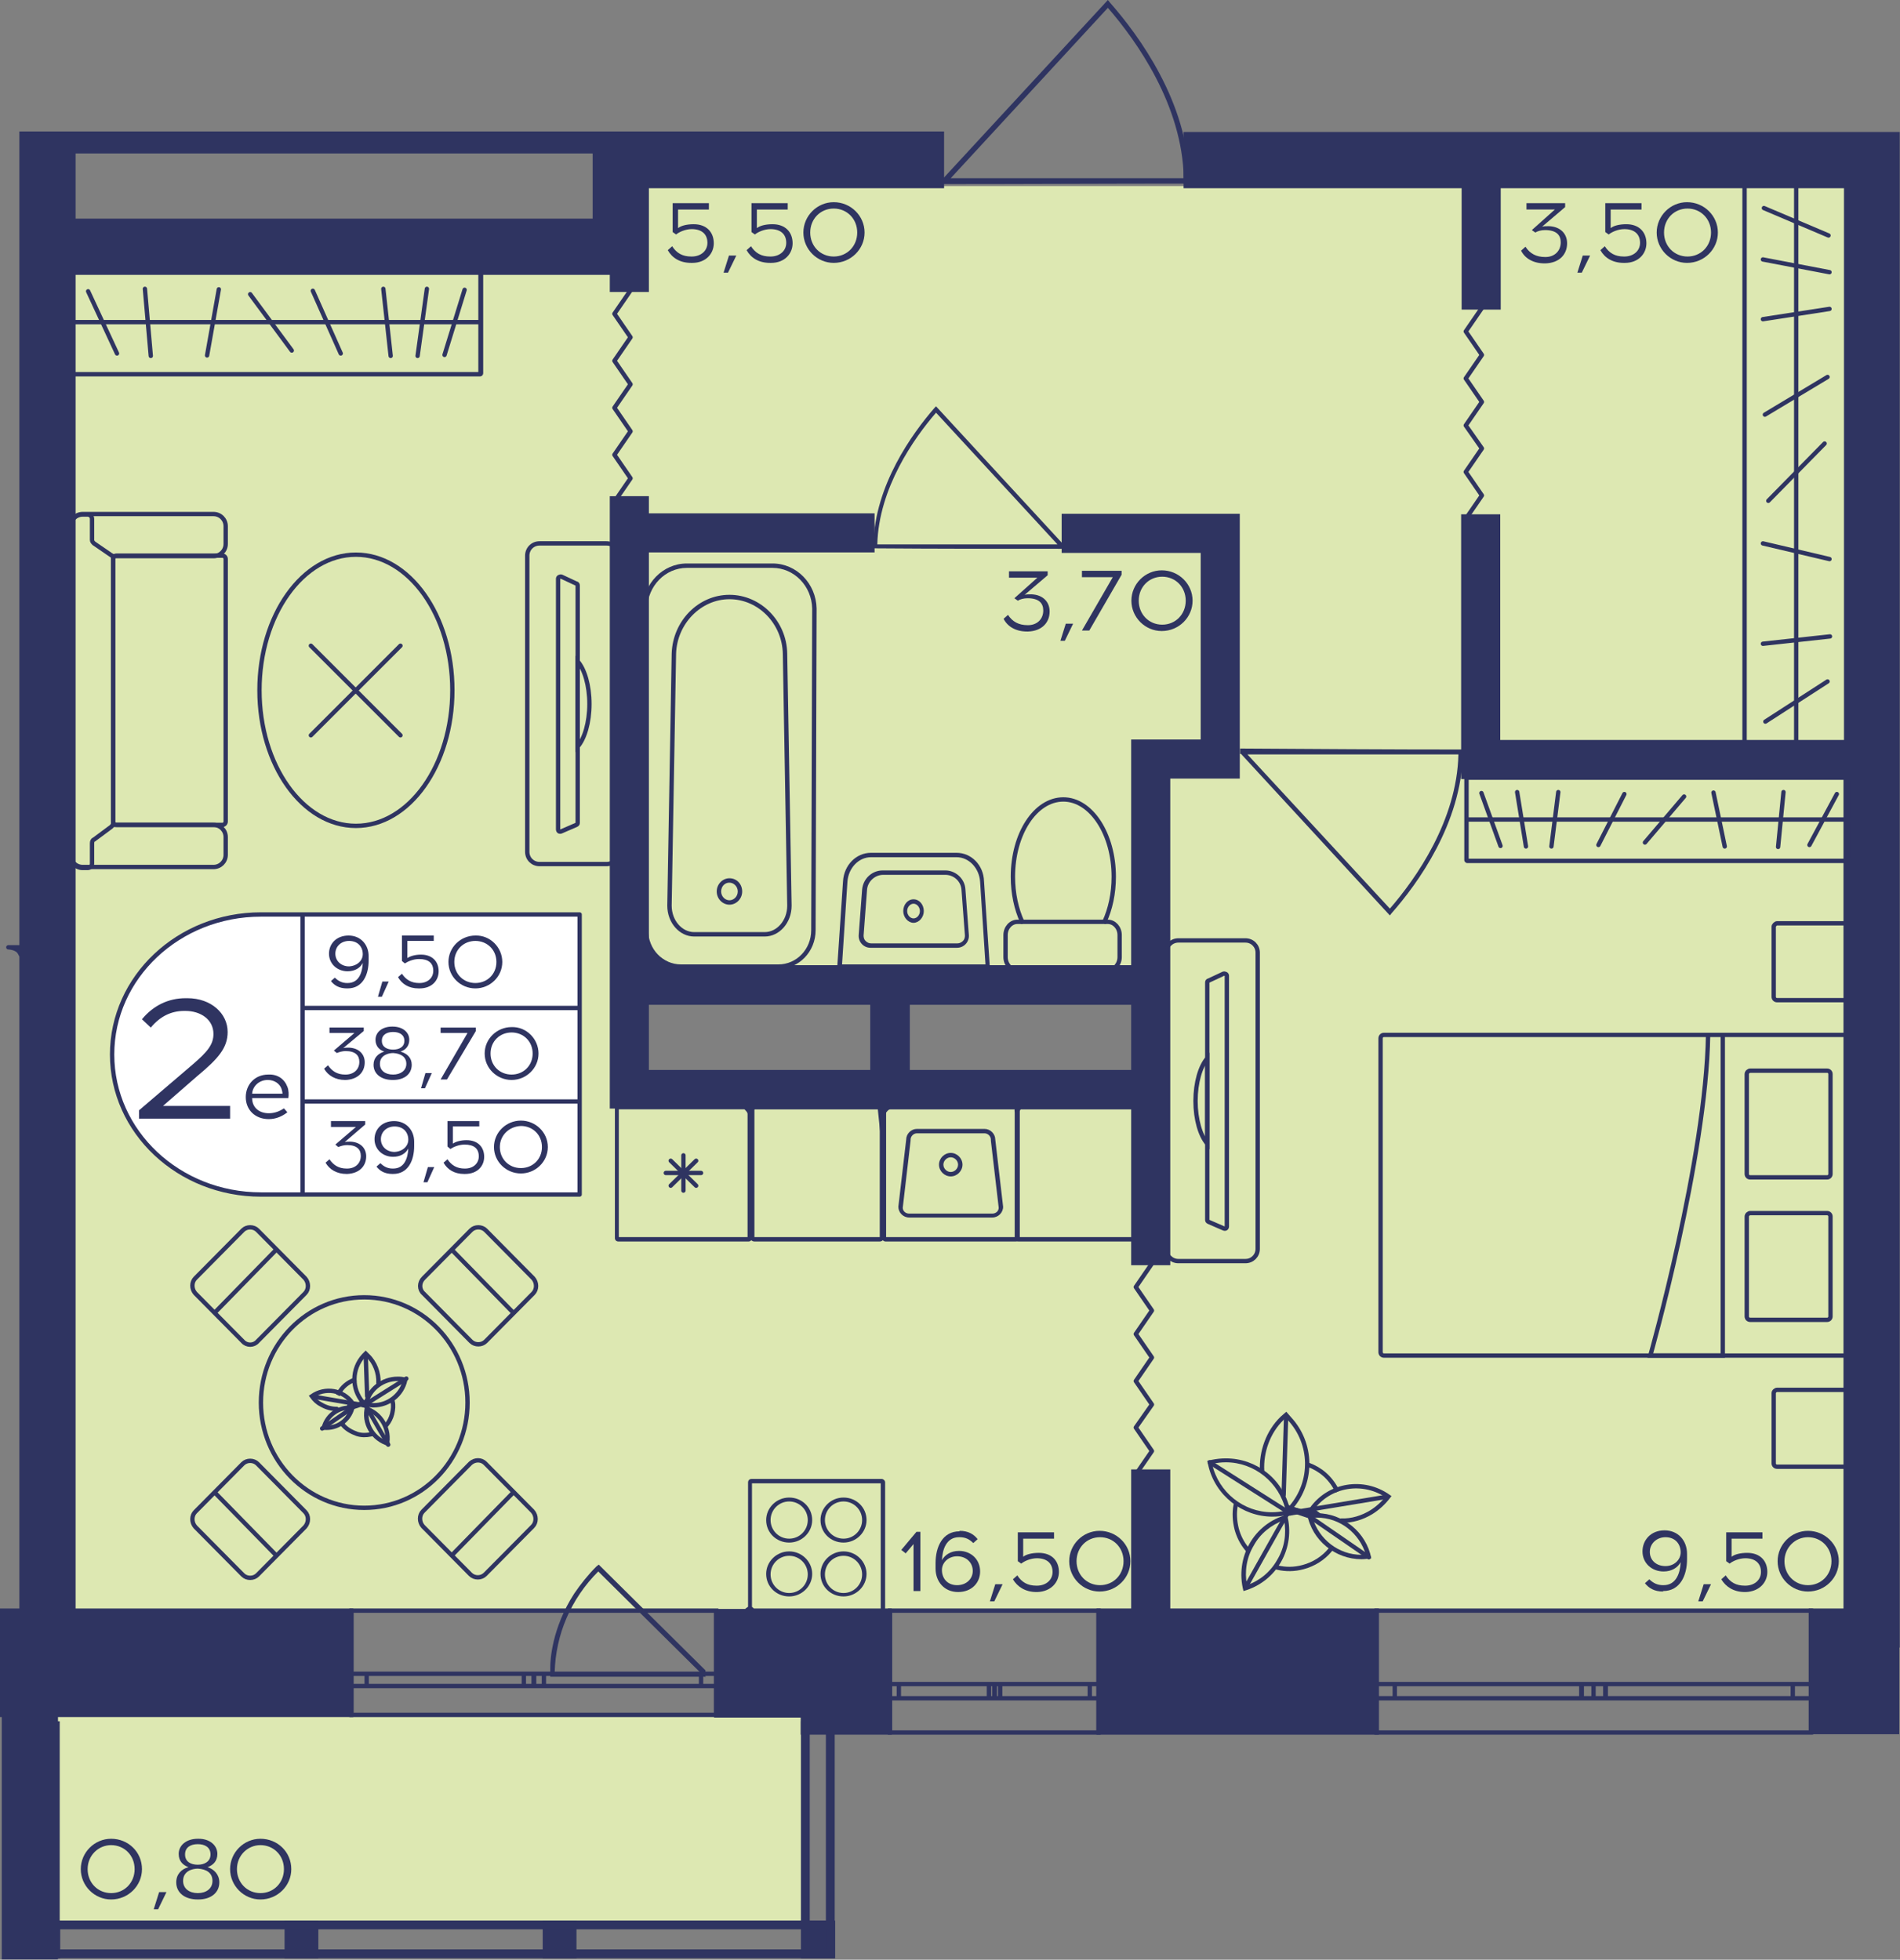 <?xml version="1.0" encoding="utf-8"?>
<!-- Generator: Adobe Illustrator 22.1.0, SVG Export Plug-In . SVG Version: 6.00 Build 0)  -->
<svg version="1.1" id="Слой_1" xmlns="http://www.w3.org/2000/svg" xmlns:xlink="http://www.w3.org/1999/xlink" x="0px" y="0px"
	 viewBox="0 0 388.1 400.3" style="enable-background:new 0 0 388.1 400.3;" xml:space="preserve">
<rect x="0" y="0" width="388.1" height="400.3" fill="#808080" stroke="none"/>
<rect x="7.9" y="350.5" style="fill:#DDE8B2;" width="156.8" height="42.6"/>
<path style="fill:#DDE8B2;" d="M126.2,38c-0.4,4.7-0.8,9.5-1.2,14.2c-39,0-78.1,0-117.1,0c0,92.3,0,184.6,0,276.8h372.7V38
	C295.8,38,211,38,126.2,38z M235.1,222.5H128.6v-21.3h106.5V222.5z"/>
<g>
	
		<rect x="163.6" y="392.3" transform="matrix(-1 3.384467e-07 -3.384467e-07 -1 334.182 792.32)" style="fill:#2F3461;" width="6.9" height="7.7"/>
	
		<rect x="5.3" y="392.3" transform="matrix(-1 3.384449e-07 -3.384449e-07 -1 17.599 792.321)" style="fill:#2F3461;" width="6.9" height="7.7"/>
	
		<rect x="58.1" y="392.3" transform="matrix(-1 3.384446e-07 -3.384446e-07 -1 123.127 792.32)" style="fill:#2F3461;" width="6.9" height="7.7"/>
	
		<rect x="110.9" y="392.3" transform="matrix(-1 3.384446e-07 -3.384446e-07 -1 228.654 792.32)" style="fill:#2F3461;" width="6.9" height="7.7"/>
	<g>
		<path style="fill:#2F3461;" d="M168.7,353.4l0,44.8h-3.3l0-44.8H168.7 M170.5,351.6h-6.9l0,48.4h6.9L170.5,351.6L170.5,351.6z"/>
	</g>
	<g>
		<path style="fill:#2F3461;" d="M10.4,353.4l0,44.8H7.1l0-44.8H10.4 M12.2,351.6H5.3l0,48.4h6.9L12.2,351.6L12.2,351.6z"/>
	</g>
	<g>
		<path style="fill:#2F3461;" d="M168.7,394.1v4.1l-161.6,0v-4.1L168.7,394.1 M170.5,392.3l-165.2,0v7.7l165.2,0V392.3L170.5,392.3z
			"/>
	</g>
</g>
<g>
	<path style="fill:none;stroke:#2F3461;stroke-width:0.887;stroke-miterlimit:10;" d="M281.2,353.9h88.7V329h-88.7V353.9z
		 M369.9,353.9h-88.7 M369.9,329h-88.7 M369.9,346.9h-3.7V344h3.7V346.9z M325.5,344h2.4v2.9h-2.4V344z M366.2,346.9l-38.3,0V344
		h38.3V346.9z M325.5,346.9h-2.5V344h2.5V346.9z M281.2,344h3.7v2.9h-3.7V344z M323.1,346.9h-38.2V344h38.2V346.9z M369.9,346.9
		h-3.7 M366.2,346.9V344 M366.2,344h3.7 M325.5,344h2.4 M328,344v2.9 M328,346.9h-2.4 M366.2,346.9l-38.3,0 M328,344h38.3
		 M325.5,346.9h-2.5 M323.1,346.9V344 M323.1,344h2.5 M281.2,344h3.7 M284.9,344v2.9 M284.9,346.9h-3.7 M323.1,346.9h-38.2
		 M284.9,344h38.2"/>
</g>
<g>
	<path style="fill:none;stroke:#2F3461;stroke-width:0.887;stroke-miterlimit:10;" d="M224.4,353.9h-42.6V329h42.6V353.9z
		 M181.8,353.9h42.6 M181.8,329h42.6 M181.8,346.9h1.8V344h-1.8V346.9z M203.1,344H202v2.9h1.2V344z M183.6,346.9H202V344h-18.4
		V346.9z M203.1,346.9h1.2V344h-1.2V346.9z M224.4,344h-1.8v2.9h1.8V344z M204.3,346.9h18.3V344h-18.3V346.9z M181.8,346.9h1.8
		 M183.6,346.9V344 M183.6,344h-1.8 M203.1,344H202 M202,344v2.9 M202,346.9h1.2 M183.6,346.9H202 M202,344h-18.4 M203.1,346.9h1.2
		 M204.3,346.9V344 M204.3,344h-1.2 M224.4,344h-1.8 M222.6,344v2.9 M222.6,346.9h1.8 M204.3,346.9h18.3 M222.6,344h-18.3"/>
</g>
<g>
	<path style="fill:none;stroke:#2F3461;stroke-width:0.887;stroke-miterlimit:10;" d="M71.8,350.3h74.5V329H71.8V350.3z
		 M146.3,350.3H71.8 M146.3,329H71.8 M146.3,344.4h-3.1v-2.5h3.1V344.4z M109,341.9h2.1v2.5H109V341.9z M143.2,344.4h-32.1v-2.5
		h32.1V344.4z M109,344.4H107v-2.5h2.1V344.4z M71.8,341.9h3.1v2.5h-3.1V341.9z M107,344.4H74.9v-2.5H107V344.4z M146.3,344.4h-3.1
		 M143.2,344.4v-2.5 M143.2,341.9h3.1 M109,341.9h2.1 M111.1,341.9v2.5 M111.1,344.4H109 M143.2,344.4h-32.1 M111.1,341.9h32.1
		 M109,344.4H107 M107,344.4v-2.5 M107,341.9h2.1 M71.8,341.9h3.1 M74.9,341.9v2.5 M74.9,344.4h-3.1 M107,344.4H74.9 M74.9,341.9
		H107"/>
</g>
<path style="fill:#2F3461;" d="M243,37.5c0-0.3,0-0.7,0-1h-0.1c-0.3-15.6-10.2-29.2-16.2-36L226.3,0l-33.6,36.4h-0.2
	c0,0.4,0,0.8,0,1.2C209.3,37.6,226.1,37.5,243,37.5z M194.2,36.4l32.1-34.8c5.9,6.8,15.2,19.9,15.5,34.8L194.2,36.4z"/>
<path style="fill:#2F3461;" d="M178.3,112c0-0.3,0-0.5,0-0.8h0.1c0.3-12.1,7.9-22.6,12.5-27.9l0.3-0.3l26,28.2h0.2
	c0,0.3,0,0.6,0,0.9C204.3,112.1,191.3,112.1,178.3,112z M216,111.2l-24.8-26.9c-4.5,5.2-11.7,15.4-12,26.9L216,111.2z"/>
<path style="fill:#2F3461;" d="M298.9,153.1c0,0.3,0,0.6,0,0.9h-0.1c-0.3,14.2-9.2,26.5-14.6,32.6l-0.3,0.4l-30.4-33h-0.2
	c0-0.4,0-0.7,0-1.1C268.5,153,283.7,153.1,298.9,153.1z M254.8,154.1l29.1,31.5c5.3-6.1,13.7-18,14-31.5L254.8,154.1z"/>
<polyline style="fill:none;stroke:#2F3461;stroke-width:0.887;stroke-linecap:round;stroke-linejoin:round;stroke-miterlimit:10;" points="
	128.8,59.3 125.5,64.1 128.8,68.9 125.5,73.7 128.8,78.5 125.5,83.3 128.8,88.1 125.5,92.9 128.8,97.7 125.5,102.5 "/>
<polyline style="fill:none;stroke:#2F3461;stroke-width:0.887;stroke-linecap:round;stroke-linejoin:round;stroke-miterlimit:10;" points="
	302.7,62.9 299.4,67.7 302.7,72.5 299.4,77.3 302.7,82.1 299.4,86.9 302.7,91.6 299.4,96.4 302.7,101.2 299.4,106 "/>
<polyline style="fill:none;stroke:#2F3461;stroke-width:0.887;stroke-linecap:round;stroke-linejoin:round;stroke-miterlimit:10;" points="
	235.3,258.1 232,262.9 235.3,267.7 232,272.5 235.3,277.3 232,282.1 235.3,286.9 232,291.6 235.3,296.4 232,301.2 "/>
<path style="fill:#2F3461;" d="M121.8,320c-1.7,1.7-3.2,3.6-4.5,5.5c-4.6,7.1-4.9,13.7-4.9,15c0,0.8,0,1.5,0,2c0.3,0,0.6,0,0.9,0
	H144l0.1,0.1c0-0.5,0-1,0-1.4l-21.8-21.6L121.8,320z M143,341.6h-29.7c0.2-7.7,3.3-15,8.9-20.6L143,341.6z"/>
<g>
	<ellipse style="fill:none;stroke:#2F3461;stroke-width:0.887;stroke-miterlimit:10;" cx="74.4" cy="286.5" rx="21.1" ry="21.5"/>
	<g>
		<g>
			<path style="fill:none;stroke:#2F3461;stroke-width:0.887;stroke-miterlimit:10;" d="M86.5,264.2l9.7,9.8c0.8,0.8,2.2,0.8,3,0
				l9.7-9.8c0.8-0.8,0.8-2.2,0-3.1l-9.7-9.8c-0.8-0.8-2.2-0.8-3,0l-9.7,9.8C85.6,262,85.6,263.4,86.5,264.2z"/>
			<line style="fill:none;stroke:#2F3461;stroke-width:0.887;stroke-miterlimit:10;" x1="105" y1="268.3" x2="92.1" y2="255.1"/>
		</g>
	</g>
	<g>
		<g>
			<path style="fill:none;stroke:#2F3461;stroke-width:0.887;stroke-miterlimit:10;" d="M62.3,308.8l-9.7-9.8c-0.8-0.8-2.2-0.8-3,0
				l-9.7,9.8c-0.8,0.8-0.8,2.2,0,3.1l9.7,9.8c0.8,0.8,2.2,0.8,3,0l9.7-9.8C63.1,311,63.1,309.6,62.3,308.8z"/>
			<line style="fill:none;stroke:#2F3461;stroke-width:0.887;stroke-miterlimit:10;" x1="43.7" y1="304.7" x2="56.6" y2="317.9"/>
		</g>
	</g>
	<g>
		<g>
			<path style="fill:none;stroke:#2F3461;stroke-width:0.887;stroke-miterlimit:10;" d="M52.6,274l9.7-9.8c0.8-0.8,0.8-2.2,0-3.1
				l-9.7-9.8c-0.8-0.8-2.2-0.8-3,0l-9.7,9.8c-0.8,0.8-0.8,2.2,0,3.1l9.7,9.8C50.4,274.9,51.8,274.9,52.6,274z"/>
			<line style="fill:none;stroke:#2F3461;stroke-width:0.887;stroke-miterlimit:10;" x1="56.6" y1="255.1" x2="43.7" y2="268.3"/>
		</g>
	</g>
	<g>
		<g>
			<path style="fill:none;stroke:#2F3461;stroke-width:0.887;stroke-miterlimit:10;" d="M96.1,298.9l-9.7,9.8
				c-0.8,0.8-0.8,2.2,0,3.1l9.7,9.8c0.8,0.8,2.2,0.8,3,0l9.7-9.8c0.8-0.8,0.8-2.2,0-3.1l-9.7-9.8C98.3,298.1,97,298.1,96.1,298.9z"
				/>
			<line style="fill:none;stroke:#2F3461;stroke-width:0.887;stroke-miterlimit:10;" x1="92.1" y1="317.9" x2="105" y2="304.7"/>
		</g>
	</g>
</g>
<g>
	<path style="fill:#2F3461;" d="M231.6,226.6v26.1h-23.3v-26.1H231.6 M231.7,225.7H208c-0.4,0-0.7,0.3-0.7,0.7v26.5
		c0,0.4,0.3,0.7,0.7,0.7h23.7c0.4,0,0.7-0.3,0.7-0.7v-26.5C232.4,226,232.1,225.7,231.7,225.7L231.7,225.7z"/>
</g>
<g>
	<g>
		<path style="fill:#2F3461;" d="M207.3,226.6v26.1h-26.3v-26.1H207.3 M207.5,225.7h-26.6c-0.4,0-0.7,0.3-0.7,0.7v26.5
			c0,0.4,0.3,0.7,0.7,0.7h26.6c0.4,0,0.7-0.3,0.7-0.7v-26.5C208.2,226,207.9,225.7,207.5,225.7L207.5,225.7z"/>
	</g>
	<g>
		<path style="fill:#2F3461;" d="M201.1,231.5c0.7,0,1.3,0.6,1.3,1.3v0.1l0,0.1l1.6,13.7c0,0.7-0.6,1.2-1.3,1.2h-17
			c-0.7,0-1.3-0.5-1.3-1.2l1.6-13.7l0-0.1v-0.1c0-0.7,0.6-1.3,1.3-1.3H201.1 M201.1,230.6h-13.8c-1.2,0-2.2,1-2.2,2.2l-1.6,13.7
			c0,1.2,1,2.2,2.2,2.2h17c1.2,0,2.2-1,2.2-2.2l-1.6-13.7C203.3,231.6,202.3,230.6,201.1,230.6L201.1,230.6z"/>
	</g>
	<g>
		<path style="fill:#2F3461;" d="M194.2,236.4c0.8,0,1.5,0.7,1.5,1.5s-0.7,1.5-1.5,1.5s-1.5-0.7-1.5-1.5S193.4,236.4,194.2,236.4
			 M194.2,235.5c-1.3,0-2.4,1.1-2.4,2.4c0,1.3,1.1,2.4,2.4,2.4s2.4-1.1,2.4-2.4C196.6,236.6,195.5,235.5,194.2,235.5L194.2,235.5z"
			/>
	</g>
</g>
<g>
	<g>
		<path style="fill:#2F3461;" d="M179.9,303v26.1h-26.3V303H179.9 M180.1,302.1h-26.6c-0.4,0-0.7,0.3-0.7,0.7v26.5
			c0,0.4,0.3,0.7,0.7,0.7h26.6c0.4,0,0.7-0.3,0.7-0.7v-26.5C180.8,302.4,180.4,302.1,180.1,302.1L180.1,302.1z"/>
	</g>
	<g>
		<g>
			<path style="fill:#2F3461;" d="M172.3,317.8c2.1,0,3.8,1.7,3.8,3.8s-1.7,3.8-3.8,3.8s-3.8-1.7-3.8-3.8S170.2,317.8,172.3,317.8
				 M172.3,316.9c-2.6,0-4.7,2.1-4.7,4.6c0,2.6,2.1,4.6,4.7,4.6c2.6,0,4.7-2.1,4.7-4.6C177,319,174.9,316.9,172.3,316.9L172.3,316.9
				z"/>
		</g>
		<g>
			<path style="fill:#2F3461;" d="M161.2,306.7c2.1,0,3.8,1.7,3.8,3.8s-1.7,3.8-3.8,3.8s-3.8-1.7-3.8-3.8S159.1,306.7,161.2,306.7
				 M161.2,305.9c-2.6,0-4.7,2.1-4.7,4.6c0,2.6,2.1,4.6,4.7,4.6c2.6,0,4.7-2.1,4.7-4.6C165.9,307.9,163.8,305.9,161.2,305.9
				L161.2,305.9z"/>
		</g>
		<g>
			<path style="fill:#2F3461;" d="M161.2,317.8c2.1,0,3.8,1.7,3.8,3.8s-1.7,3.8-3.8,3.8s-3.8-1.7-3.8-3.8S159.1,317.8,161.2,317.8
				 M161.2,316.9c-2.6,0-4.7,2.1-4.7,4.6c0,2.6,2.1,4.6,4.7,4.6c2.6,0,4.7-2.1,4.7-4.6C165.9,319,163.8,316.9,161.2,316.9
				L161.2,316.9z"/>
		</g>
		<g>
			<path style="fill:#2F3461;" d="M172.3,306.7c2.1,0,3.8,1.7,3.8,3.8s-1.7,3.8-3.8,3.8s-3.8-1.7-3.8-3.8S170.2,306.7,172.3,306.7
				 M172.3,305.9c-2.6,0-4.7,2.1-4.7,4.6c0,2.6,2.1,4.6,4.7,4.6c2.6,0,4.7-2.1,4.7-4.6C177,307.9,174.9,305.9,172.3,305.9
				L172.3,305.9z"/>
		</g>
	</g>
</g>
<g>
	<path style="fill:#2F3461;" d="M179.7,226.6L179.7,226.6v26.1l-25.6,0l0-26.1H179.7 M179.7,225.7h-25.6c-0.5,0-0.9,0.4-0.9,0.9
		v26.1c0,0.5,0.4,0.9,0.9,0.9h25.6c0.5,0,0.9-0.4,0.9-0.9v-26.1C180.6,226.1,180.2,225.7,179.7,225.7L179.7,225.7z"/>
</g>
<g>
	<g>
		<path style="fill:#2F3461;" d="M152.7,226.6v26.1h-26.3v-26.1H152.7 M152.9,225.7h-26.6c-0.4,0-0.7,0.3-0.7,0.7v26.5
			c0,0.4,0.3,0.7,0.7,0.7h26.6c0.4,0,0.7-0.3,0.7-0.7v-26.5C153.6,226,153.3,225.7,152.9,225.7L152.9,225.7z"/>
	</g>
	<g>
		
			<line style="fill:none;stroke:#2F3461;stroke-width:0.887;stroke-linecap:round;stroke-miterlimit:10;" x1="139.6" y1="236" x2="139.6" y2="243.2"/>
		
			<line style="fill:none;stroke:#2F3461;stroke-width:0.887;stroke-linecap:round;stroke-miterlimit:10;" x1="137" y1="237.1" x2="142.2" y2="242.2"/>
		
			<line style="fill:none;stroke:#2F3461;stroke-width:0.887;stroke-linecap:round;stroke-miterlimit:10;" x1="136" y1="239.6" x2="143.2" y2="239.6"/>
		
			<line style="fill:none;stroke:#2F3461;stroke-width:0.887;stroke-linecap:round;stroke-miterlimit:10;" x1="137" y1="242.2" x2="142.2" y2="237.1"/>
	</g>
</g>
<g>
	<path style="fill:none;stroke:#2F3461;stroke-width:0.887;stroke-miterlimit:10;" d="M123.9,176.5h-13.7c-1.4,0-2.5-1.1-2.5-2.5
		v-60.5c0-1.4,1.1-2.5,2.5-2.5h13.7c1.4,0,2.5,1.1,2.5,2.5v60.5C126.4,175.4,125.3,176.5,123.9,176.5z M118,119.6
		c0-0.2-0.1-0.4-0.3-0.4l-3-1.4c-0.3-0.1-0.7,0.1-0.7,0.4c0,2.2,0,8.9,0,16.9v17.4c0,8,0,14.7,0,16.9c0,0.4,0.3,0.6,0.7,0.4l3-1.3
		c0.2-0.1,0.3-0.2,0.3-0.4V119.6z"/>
	<g>
		<path style="fill:none;stroke:#2F3461;stroke-width:0.887;stroke-miterlimit:10;" d="M120.4,143.8c0-3.8-1-7.1-2.4-8.7v17.4
			C119.4,150.9,120.4,147.6,120.4,143.8z"/>
	</g>
</g>
<g>
	<path style="fill:none;stroke:#2F3461;stroke-width:0.887;stroke-miterlimit:10;" d="M14.4,111.1l0-3.6c0-1.4,1.1-2.5,2.5-2.5h1
		l25.7,0c1.4,0,2.5,1.1,2.5,2.5v3.6c0,1.4-1.1,2.5-2.5,2.5l-20.7,0"/>
	<path style="fill:none;stroke:#2F3461;stroke-width:0.887;stroke-miterlimit:10;" d="M14.4,171l0,3.6c0,1.4,1.1,2.5,2.5,2.5h1
		h25.7c1.4,0,2.5-1.1,2.5-2.5l0-3.6c0-1.4-1.1-2.5-2.5-2.5l-20.7,0"/>
	<path style="fill:none;stroke:#2F3461;stroke-width:0.887;stroke-miterlimit:10;" d="M46.1,167.8l0-53.6c0-0.4-0.3-0.7-0.7-0.7
		l-21.6,0c-0.4,0-0.7,0.3-0.7,0.7l0,53.6c0,0.4,0.3,0.7,0.7,0.7l21.6,0C45.8,168.5,46.1,168.2,46.1,167.8z"/>
	<path style="fill:none;stroke:#2F3461;stroke-width:0.887;stroke-miterlimit:10;" d="M19.2,171.5l3.5-2.6c0.2-0.2,0.4-0.4,0.4-0.7
		l0-54.1c0-0.3-0.1-0.6-0.4-0.7l-3.5-2.4c-0.2-0.2-0.4-0.4-0.4-0.7l0-4.3c0-0.5-0.4-0.9-0.9-0.9h-1c-1.4,0-2.5,1.1-2.5,2.5l0,67.2
		c0,1.4,1.1,2.5,2.5,2.5h1c0.5,0,0.9-0.4,0.9-0.9l0-4.1C18.8,171.9,18.9,171.6,19.2,171.5z"/>
</g>
<g>
	<g>
		<g>
			<path style="fill:#2F3461;" d="M97.7,55.8v20.2H15.2V55.8H97.7 M98,54.9h-83c-0.4,0-0.7,0.3-0.7,0.7v20.6c0,0.4,0.3,0.7,0.7,0.7
				h83c0.4,0,0.7-0.3,0.7-0.7V55.5C98.6,55.2,98.3,54.9,98,54.9L98,54.9z"/>
		</g>
	</g>
	<line style="fill:none;stroke:#2F3461;stroke-width:0.887;stroke-miterlimit:10;" x1="14.6" y1="65.8" x2="98.3" y2="65.8"/>
	
		<line style="fill:none;stroke:#2F3461;stroke-width:0.887;stroke-linecap:round;stroke-miterlimit:10;" x1="29.6" y1="59" x2="30.8" y2="72.7"/>
	
		<line style="fill:none;stroke:#2F3461;stroke-width:0.887;stroke-linecap:round;stroke-miterlimit:10;" x1="44.7" y1="59.1" x2="42.3" y2="72.6"/>
	
		<line style="fill:none;stroke:#2F3461;stroke-width:0.887;stroke-linecap:round;stroke-miterlimit:10;" x1="94.9" y1="59.2" x2="90.8" y2="72.5"/>
	
		<line style="fill:none;stroke:#2F3461;stroke-width:0.887;stroke-linecap:round;stroke-miterlimit:10;" x1="51.1" y1="60.1" x2="59.6" y2="71.6"/>
	
		<line style="fill:none;stroke:#2F3461;stroke-width:0.887;stroke-linecap:round;stroke-miterlimit:10;" x1="63.9" y1="59.4" x2="69.6" y2="72.2"/>
	
		<line style="fill:none;stroke:#2F3461;stroke-width:0.887;stroke-linecap:round;stroke-miterlimit:10;" x1="78.3" y1="59" x2="79.8" y2="72.7"/>
	
		<line style="fill:none;stroke:#2F3461;stroke-width:0.887;stroke-linecap:round;stroke-miterlimit:10;" x1="87.2" y1="59" x2="85.3" y2="72.7"/>
	
		<line style="fill:none;stroke:#2F3461;stroke-width:0.887;stroke-linecap:round;stroke-miterlimit:10;" x1="18" y1="59.5" x2="23.9" y2="72.2"/>
</g>
<g>
	<ellipse style="fill:none;stroke:#2F3461;stroke-width:0.887;stroke-miterlimit:10;" cx="72.7" cy="141" rx="19.7" ry="27.7"/>
	<g>
		
			<line style="fill:none;stroke:#2F3461;stroke-width:0.887;stroke-linecap:round;stroke-miterlimit:10;" x1="81.8" y1="131.9" x2="63.5" y2="150.2"/>
		
			<line style="fill:none;stroke:#2F3461;stroke-width:0.887;stroke-linecap:round;stroke-miterlimit:10;" x1="81.8" y1="150.2" x2="63.5" y2="131.9"/>
	</g>
</g>
<g>
	<g>
		<path style="fill:none;stroke:#2F3461;stroke-width:0.887;stroke-miterlimit:10;" d="M225.6,188.3h0.7c1.3,0,2.4,1.2,2.4,2.7v4.5
			c0,1.5-1.1,2.7-2.4,2.7h-18.5c-1.3,0-2.4-1.2-2.4-2.7V191c0-1.5,1.1-2.7,2.4-2.7h1.1"/>
	</g>
	<g>
		<path style="fill:none;stroke:#2F3461;stroke-width:0.887;stroke-miterlimit:10;" d="M217.2,163.3c5.7,0,10.3,7.1,10.3,15.8
			c0,3.4-0.7,6.6-1.9,9.2h-16.8c-1.2-2.6-1.9-5.8-1.9-9.2C206.9,170.3,211.5,163.3,217.2,163.3z"/>
	</g>
</g>
<g>
	<g>
		<path style="fill:#2F3461;" d="M157.8,115.1v0.9c4.4,0,8,3.7,8.1,8.3l-0.2,65.7c0,3.9-3,7-6.7,7h-19.9c-3.7,0-6.7-3.1-6.7-7
			l-0.2-65.7c0.1-4.6,3.7-8.3,8.1-8.3l17.5,0V115.1 M157.8,115.1l-17.5,0c-4.9,0-8.9,4.1-9,9.2l0.2,65.7c0,4.4,3.4,7.9,7.6,7.9
			c0,0,0,0,0,0H159c4.2,0,7.6-3.5,7.6-7.9l0.2-65.7C166.7,119.2,162.7,115.1,157.8,115.1L157.8,115.1z"/>
	</g>
	<g>
		<path style="fill:#2F3461;" d="M149,122.4c5.9,0,10.8,5,10.9,11.2l0.9,51.4c0,3-2.1,5.4-4.6,5.4l-14.4,0c-2.5,0-4.6-2.4-4.6-5.4
			l0.9-51.5C138.3,127.4,143.2,122.4,149,122.4 M149,121.5C149,121.5,149,121.5,149,121.5L149,121.5c-6.4,0-11.6,5.4-11.8,12
			l-0.9,51.5c0,3.5,2.5,6.3,5.5,6.3l14.4,0c3,0,5.5-2.8,5.5-6.3l-0.9-51.5C160.7,126.9,155.4,121.5,149,121.5L149,121.5z"/>
	</g>
	<g>
		<path style="fill:#2F3461;" d="M149,180.3c0.9,0,1.7,0.8,1.7,1.8s-0.8,1.8-1.7,1.8s-1.7-0.8-1.7-1.8c0-0.5,0.2-1,0.5-1.3
			C148.2,180.4,148.6,180.3,149,180.3 M149,179.4c-1.4,0-2.6,1.2-2.6,2.7c0,1.5,1.2,2.7,2.6,2.7s2.6-1.2,2.6-2.7
			C151.6,180.6,150.5,179.4,149,179.4L149,179.4z"/>
	</g>
</g>
<g>
	<g>
		<path style="fill:#2F3461;" d="M186.6,184.6c0.7,0,1.3,0.7,1.3,1.5s-0.6,1.5-1.3,1.5s-1.3-0.7-1.3-1.5S185.9,184.6,186.6,184.6
			 M186.6,183.7c-1.2,0-2.1,1.1-2.1,2.4s1,2.4,2.1,2.4s2.1-1.1,2.1-2.4S187.8,183.7,186.6,183.7L186.6,183.7z"/>
	</g>
	<g>
		<path style="fill:#2F3461;" d="M195.4,175.1c2.5,0,4.6,2.2,4.8,5l1.1,16.9H172l1.1-16.9c0.2-2.8,2.3-5,4.8-5H195.4 M195.4,174.2
			h-17.5c-3,0-5.5,2.5-5.7,5.8l-1.2,17.8h31.2l-1.2-17.8C200.9,176.7,198.4,174.2,195.4,174.2L195.4,174.2z"/>
	</g>
	<g>
		<path style="fill:#2F3461;" d="M193.1,178.7c1.7,0,3.2,1.3,3.3,3.1l0.7,9.3c0,0.4-0.1,0.8-0.4,1.1c-0.3,0.3-0.7,0.5-1.1,0.5h-17.7
			c-0.4,0-0.8-0.2-1.1-0.5c-0.3-0.3-0.4-0.7-0.4-1.1l0.7-9.3c0.1-1.7,1.6-3.1,3.3-3.1H193.1 M193.1,177.8h-12.8
			c-2.2,0-4,1.7-4.2,3.9l-0.7,9.3c-0.1,1.4,1,2.6,2.4,2.6h17.7c1.4,0,2.5-1.2,2.4-2.6l-0.7-9.3C197.1,179.5,195.2,177.8,193.1,177.8
			L193.1,177.8z"/>
	</g>
</g>
<g>
	<g>
		<g>
			<path style="fill:#2F3461;" d="M377,38.3v113.3h-20.2V38.3H377 M377.1,37.4h-20.4c-0.4,0-0.8,0.3-0.8,0.8v113.5
				c0,0.4,0.3,0.8,0.8,0.8h20.4c0.4,0,0.8-0.3,0.8-0.8V38.2C377.9,37.7,377.5,37.4,377.1,37.4L377.1,37.4z"/>
		</g>
	</g>
	<line style="fill:none;stroke:#2F3461;stroke-width:0.887;stroke-miterlimit:10;" x1="366.9" y1="152" x2="366.9" y2="37.8"/>
	
		<line style="fill:none;stroke:#2F3461;stroke-width:0.887;stroke-linecap:round;stroke-miterlimit:10;" x1="360.1" y1="131.5" x2="373.8" y2="130"/>
	
		<line style="fill:none;stroke:#2F3461;stroke-width:0.887;stroke-linecap:round;stroke-miterlimit:10;" x1="360.1" y1="111" x2="373.7" y2="114.2"/>
	
		<line style="fill:none;stroke:#2F3461;stroke-width:0.887;stroke-linecap:round;stroke-miterlimit:10;" x1="360.3" y1="42.5" x2="373.5" y2="48.1"/>
	
		<line style="fill:none;stroke:#2F3461;stroke-width:0.887;stroke-linecap:round;stroke-miterlimit:10;" x1="361.2" y1="102.3" x2="372.7" y2="90.6"/>
	
		<line style="fill:none;stroke:#2F3461;stroke-width:0.887;stroke-linecap:round;stroke-miterlimit:10;" x1="360.5" y1="84.7" x2="373.3" y2="77"/>
	
		<line style="fill:none;stroke:#2F3461;stroke-width:0.887;stroke-linecap:round;stroke-miterlimit:10;" x1="360.1" y1="65.2" x2="373.7" y2="63.1"/>
	
		<line style="fill:none;stroke:#2F3461;stroke-width:0.887;stroke-linecap:round;stroke-miterlimit:10;" x1="360.1" y1="53" x2="373.7" y2="55.6"/>
	
		<line style="fill:none;stroke:#2F3461;stroke-width:0.887;stroke-linecap:round;stroke-miterlimit:10;" x1="360.6" y1="147.4" x2="373.3" y2="139.2"/>
</g>
<g>
	<path style="fill:#2F3461;stroke:#2F3461;stroke-width:0.887;stroke-miterlimit:10;" d="M15,55.7h110v3.5h7.1v-3.5v-7.1v-3.5V38
		h60.3V27.3h-60.3h-10.6H15h-3.5H4.4v166.2c-0.8,0-1.6,0-2.7,0c-0.1,0,1.1,0,1.9,0.6c0.4,0.3,0.6,0.8,0.8,1.2V329H0.4v21.3h0.4v49.5
		h10.6v-49.5h60.3V329H15V55.7z M121.5,30.9V38v7.1H15V30.9H121.5z"/>
	<path style="fill:#2F3461;stroke:#2F3461;stroke-width:0.887;stroke-miterlimit:10;" d="M387.7,30.9h-0.1v-3.5H242.2V38h56.8v24.8
		h7.1V38h71v113.5c0,0,0,0,0,0.1H306v-46.1h-7.1v46.1v7.1h7.1h71V329h-7.1v24.8h17.6v-17.7h0.1V30.9z"/>
	<path style="fill:#2F3461;stroke:#2F3461;stroke-width:0.887;stroke-miterlimit:10;" d="M231.5,226.1V258h7.1v-99.4h7.1h7.1v-7.1
		v-39v-7.1h-7.1h-28.4v7.1h28.4v39h-7.1h-7.1v7.1v39h-93.4c-1.1-0.3-2.2-0.8-3.2-1.5c-1.4-1-2.3-2.3-2.8-3.5v-80.2h46.1v-7.1h-46.1
		v-3.5H125v124.2h3.5h3.5h20.1c0.1,0.1,0.3,0.2,0.4,0.4c0.3,0.3,0.6,0.7,0.7,1c0.1-0.3,0.2-0.7,0.6-1.1c0.1-0.1,0.2-0.2,0.3-0.2
		h25.6c0.1,0.9,0.2,1.8,0.3,2.8c0.1-0.7,0.3-1.6,0.9-2.2c0.2-0.3,0.5-0.4,0.8-0.6h25.9c0.2,0.4,0,0.8,0.1,0.8c0.1,0,0.3-0.4,0.6-0.8
		c0,0,0.1,0,0.1,0H231.5z M231.5,219h-46.1v-14.2h46.1V219z M132.1,204.8h46.1V219h-46.1V204.8z"/>
	<polygon style="fill:#2F3461;stroke:#2F3461;stroke-width:0.887;stroke-miterlimit:10;" points="238.6,300.6 231.5,300.6 
		231.5,329 224.4,329 224.4,353.9 281.2,353.9 281.2,329 238.6,329 	"/>
	<path style="fill:#2F3461;stroke:#2F3461;stroke-width:0.887;stroke-miterlimit:10;" d="M164.1,329h-10.3
		c-0.3-0.3-0.5-0.5-0.7-0.4c-0.2,0-0.3,0.2-0.5,0.3c-0.1,0.1-0.1,0.1-0.2,0.2h-6.1v21.3h17.7v3.5h17.7V329h-10.6H164.1z"/>
</g>
<g>
	<g>
		<path style="fill:none;stroke:#2F3461;stroke-width:0.887;stroke-miterlimit:10;" d="M377.4,276.9l-94.7,0
			c-0.4,0-0.7-0.3-0.7-0.7l0-64.1c0-0.4,0.3-0.7,0.7-0.7l94.7,0c0.4,0,0.7,0.3,0.7,0.7l0,64.1C378.1,276.5,377.8,276.9,377.4,276.9z
			"/>
		<g>
			<path style="fill:none;stroke:#2F3461;stroke-width:0.887;stroke-miterlimit:10;" d="M357.5,218.7h15.7c0.4,0,0.7,0.3,0.7,0.7
				v20.4c0,0.4-0.3,0.7-0.7,0.7h-15.7c-0.4,0-0.7-0.3-0.7-0.7v-20.4C356.8,219,357.2,218.7,357.5,218.7z"/>
			<path style="fill:none;stroke:#2F3461;stroke-width:0.887;stroke-miterlimit:10;" d="M357.5,247.8l15.7,0c0.4,0,0.7,0.3,0.7,0.7
				l0,20.4c0,0.4-0.3,0.7-0.7,0.7h-15.7c-0.4,0-0.7-0.3-0.7-0.7v-20.4C356.8,248.1,357.2,247.8,357.5,247.8z"/>
		</g>
		<path style="fill:none;stroke:#2F3461;stroke-width:0.887;stroke-miterlimit:10;" d="M351.9,211.4l0,65.5h-14.8
			c0,0,11.4-40.2,11.8-65.5"/>
	</g>
	<path style="fill:none;stroke:#2F3461;stroke-width:0.887;stroke-linecap:round;stroke-miterlimit:10;" d="M363,188.6h14.4
		c0.4,0,0.7,0.3,0.7,0.7v14.3c0,0.4-0.3,0.7-0.7,0.7H363c-0.4,0-0.7-0.3-0.7-0.7v-14.3C362.3,189,362.7,188.6,363,188.6z"/>
	<path style="fill:none;stroke:#2F3461;stroke-width:0.887;stroke-linecap:round;stroke-miterlimit:10;" d="M363,283.9h14.4
		c0.4,0,0.7,0.3,0.7,0.7v14.3c0,0.4-0.3,0.7-0.7,0.7H363c-0.4,0-0.7-0.3-0.7-0.7v-14.3C362.3,284.2,362.7,283.9,363,283.9z"/>
</g>
<g>
	<path style="fill:none;stroke:#2F3461;stroke-width:0.887;stroke-linecap:square;stroke-miterlimit:10;" d="M254.7,316.4
		c-1-1.2-1.7-2.6-2.1-4.1c-0.4-1.6-0.5-3.3-0.2-4.8"/>
	<path style="fill:none;stroke:#2F3461;stroke-width:0.887;stroke-linecap:square;stroke-miterlimit:10;" d="M271.7,316.6
		c-1.4,1.7-3.3,2.9-5.5,3.5c-1.8,0.5-3.6,0.5-5.3,0.1"/>
	<path style="fill:none;stroke:#2F3461;stroke-width:0.887;stroke-linecap:square;stroke-miterlimit:10;" d="M267.2,299.2
		c2.5,0.9,4.5,2.6,5.8,5.1"/>
	<g>
		<path style="fill:#2F3461;" d="M262.3,310.5c0.5,2.8,0.1,5.6-1.4,8.1c-1.4,2.5-3.6,4.3-6.2,5.2c-0.5-2.8-0.1-5.6,1.4-8.1
			C257.4,313.3,259.6,311.5,262.3,310.5 M262.9,309.4L262.9,309.4c-6.8,1.8-10.7,8.8-8.9,15.6C260.8,323.1,264.7,316.2,262.9,309.4
			L262.9,309.4z"/>
	</g>
	<path style="fill:none;stroke:#2F3461;stroke-width:0.887;stroke-linecap:round;stroke-miterlimit:10;" d="M269.2,309.4
		c-0.5-0.3-0.9-0.8-1.3-1.1c3.6-5.1,10.6-6.2,15.7-2.6c-1,1.3-2.2,2.4-3.5,3.2c-1.8,1.1-4,1.8-6.1,1.7"/>
	<g>
		<path style="fill:#2F3461;" d="M269,310c4.7,0,8.7,3.2,10,7.6c-0.3,0-0.6,0-0.9,0c-4.7,0-8.7-3.2-10-7.6
			C268.4,310,268.7,310,269,310 M269,309.1c-0.7,0-1.3,0.1-2,0.2c1,5.4,5.8,9.2,11.1,9.2c0.7,0,1.3-0.1,2-0.2h0v0
			C279.1,313,274.3,309.1,269,309.1L269,309.1z M267,309.3L267,309.3L267,309.3z M267,309.3L267,309.3L267,309.3L267,309.3z"/>
	</g>
	<path style="fill:none;stroke:#2F3461;stroke-width:0.887;stroke-linecap:round;stroke-miterlimit:10;" d="M257.8,300.4
		c-0.2-3.8,1.2-7.9,4.1-10.7l0.8-0.7l0.7,0.8c4.7,5.1,4.8,12.8,0.4,18c-0.1,0.1-0.2,0.3-0.3,0.4"/>
	
		<line style="fill:none;stroke:#2F3461;stroke-width:0.887;stroke-linecap:round;stroke-linejoin:round;stroke-miterlimit:10;" x1="262.2" y1="305.4" x2="262.7" y2="289.5"/>
	<g>
		<path style="fill:#2F3461;" d="M250.4,298.7L250.4,298.7c5.8,0,10.9,4.1,12.2,9.8l0,0.1l-0.1,0c-0.9,0.2-1.8,0.3-2.7,0.3
			c-5.8,0-10.9-4.1-12.2-9.8l0-0.1l0.1,0C248.6,298.8,249.5,298.7,250.4,298.7 M250.4,297.9c-1,0-1.9,0.1-2.9,0.3l-0.9,0.2l0.2,0.9
			c1.4,6.2,7,10.5,13.1,10.5c1,0,1.9-0.1,2.9-0.3l0.9-0.2l-0.2-0.9C262.1,302.1,256.6,297.9,250.4,297.9L250.4,297.9z"/>
	</g>
	
		<line style="fill:none;stroke:#2F3461;stroke-width:0.887;stroke-linecap:round;stroke-linejoin:round;stroke-miterlimit:10;" x1="263.3" y1="309" x2="247.1" y2="298.7"/>
	
		<line style="fill:none;stroke:#2F3461;stroke-width:0.887;stroke-linecap:round;stroke-miterlimit:10;" x1="268.4" y1="308.2" x2="282.9" y2="305.8"/>
	<polyline style="fill:none;stroke:#2F3461;stroke-width:0.887;stroke-linecap:round;stroke-miterlimit:10;" points="279.6,318.1 
		267.4,309.7 264.7,308.8 	"/>
	<path style="fill:none;stroke:#2F3461;stroke-width:0.887;stroke-linecap:round;stroke-miterlimit:10;" d="M263.4,308.5l-1,1.6
		c-0.1,0.1-8,14.2-8,14.2"/>
	
		<line style="fill:none;stroke:#2F3461;stroke-width:0.887;stroke-linecap:round;stroke-miterlimit:10;" x1="268.5" y1="308.2" x2="262.6" y2="309.2"/>
	
		<line style="fill:none;stroke:#2F3461;stroke-width:0.887;stroke-linecap:round;stroke-miterlimit:10;" x1="263.3" y1="308" x2="265.3" y2="308.6"/>
	<polygon style="fill:none;stroke:#2F3461;stroke-width:0.887;stroke-linecap:round;stroke-miterlimit:10;" points="263.5,308.1 
		264.5,308.7 263.8,309 	"/>
	<polygon style="fill:#2F3461;" points="269.9,309.3 267.4,309.7 265.6,308.9 268.4,308.2 	"/>
	<path style="fill:#2F3461;" d="M265.3,309.3c-0.1,0-2.4,0.4-2.4,0.4l0.7-0.8l1.4-0.2L265.3,309.3z"/>
	<polygon style="fill:#2F3461;" points="266.2,308.4 263.6,307.7 263.4,308 264.9,308.8 	"/>
</g>
<g>
	<path style="fill:none;stroke:#2F3461;stroke-width:0.887;stroke-miterlimit:10;" d="M240.7,257.6h13.7c1.4,0,2.5-1.1,2.5-2.5
		v-60.5c0-1.4-1.1-2.5-2.5-2.5h-13.7c-1.4,0-2.5,1.1-2.5,2.5l0,60.5C238.2,256.5,239.3,257.6,240.7,257.6z M246.6,200.7
		c0-0.2,0.1-0.4,0.3-0.4l3-1.4c0.3-0.1,0.7,0.1,0.7,0.4c0,2.2,0,8.9,0,16.9v17.4c0,8,0,14.7,0,16.9c0,0.4-0.3,0.6-0.7,0.4l-3-1.3
		c-0.2-0.1-0.3-0.2-0.3-0.4L246.6,200.7z"/>
	<g>
		<path style="fill:none;stroke:#2F3461;stroke-width:0.887;stroke-miterlimit:10;" d="M244.2,224.9c0-3.8,1-7.1,2.4-8.7l0,17.4
			C245.2,232,244.2,228.7,244.2,224.9z"/>
	</g>
</g>
<g>
	<g>
		<g>
			<path style="fill:#2F3461;" d="M377.9,159.3v16.1H300v-16.1H377.9 M378.1,158.4h-78.4c-0.3,0-0.6,0.3-0.6,0.6v16.7
				c0,0.3,0.3,0.6,0.6,0.6h78.4c0.3,0,0.6-0.3,0.6-0.6v-16.7C378.8,158.7,378.5,158.4,378.1,158.4L378.1,158.4z"/>
		</g>
	</g>
	<line style="fill:none;stroke:#2F3461;stroke-width:0.887;stroke-miterlimit:10;" x1="378.4" y1="167.4" x2="299.4" y2="167.4"/>
	
		<line style="fill:none;stroke:#2F3461;stroke-width:0.887;stroke-linecap:round;stroke-miterlimit:10;" x1="364.3" y1="161.8" x2="363.2" y2="173"/>
	
		<line style="fill:none;stroke:#2F3461;stroke-width:0.887;stroke-linecap:round;stroke-miterlimit:10;" x1="350" y1="161.9" x2="352.3" y2="172.9"/>
	
		<line style="fill:none;stroke:#2F3461;stroke-width:0.887;stroke-linecap:round;stroke-miterlimit:10;" x1="302.6" y1="162" x2="306.5" y2="172.8"/>
	
		<line style="fill:none;stroke:#2F3461;stroke-width:0.887;stroke-linecap:round;stroke-miterlimit:10;" x1="344" y1="162.7" x2="336" y2="172.1"/>
	
		<line style="fill:none;stroke:#2F3461;stroke-width:0.887;stroke-linecap:round;stroke-miterlimit:10;" x1="331.8" y1="162.2" x2="326.5" y2="172.6"/>
	
		<line style="fill:none;stroke:#2F3461;stroke-width:0.887;stroke-linecap:round;stroke-miterlimit:10;" x1="318.3" y1="161.8" x2="316.9" y2="172.9"/>
	
		<line style="fill:none;stroke:#2F3461;stroke-width:0.887;stroke-linecap:round;stroke-miterlimit:10;" x1="309.9" y1="161.8" x2="311.7" y2="172.9"/>
	
		<line style="fill:none;stroke:#2F3461;stroke-width:0.887;stroke-linecap:round;stroke-miterlimit:10;" x1="375.2" y1="162.2" x2="369.6" y2="172.6"/>
</g>
<g>
	<path style="fill:none;stroke:#2F3461;stroke-width:0.887;stroke-linecap:square;stroke-miterlimit:10;" d="M79,291
		c0.5-0.6,0.9-1.4,1.1-2.2c0.2-0.9,0.3-1.7,0.1-2.5"/>
	<path style="fill:none;stroke:#2F3461;stroke-width:0.887;stroke-linecap:square;stroke-miterlimit:10;" d="M70,291
		c0.7,0.9,1.8,1.5,2.9,1.9c0.9,0.3,1.9,0.3,2.8,0.1"/>
	<path style="fill:none;stroke:#2F3461;stroke-width:0.887;stroke-linecap:square;stroke-miterlimit:10;" d="M72.3,281.9
		c-1.3,0.5-2.4,1.4-3.1,2.7"/>
	<g>
		<path style="fill:#2F3461;" d="M75.3,288.4c2.2,1,3.6,3.4,3.4,5.8C76.5,293.2,75.1,290.9,75.3,288.4 M74.6,287.2L74.6,287.2
			c-1,3.6,1.2,7.2,4.8,8.2C80.3,291.9,78.2,288.2,74.6,287.2L74.6,287.2z"/>
	</g>
	<path style="fill:none;stroke:#2F3461;stroke-width:0.887;stroke-linecap:round;stroke-miterlimit:10;" d="M71.3,287.2
		c0.3-0.1,0.5-0.4,0.7-0.6c-1.9-2.7-5.6-3.3-8.3-1.4c0.5,0.7,1.1,1.3,1.9,1.7c1,0.6,2.1,0.9,3.2,0.9"/>
	<g>
		<path style="fill:#2F3461;" d="M71.3,288c-0.7,1.9-2.5,3.2-4.6,3.2C67.5,289.3,69.3,288,71.3,288 M71.4,287.1
			c-2.8,0-5.3,2-5.8,4.9c0.4,0.1,0.7,0.1,1.1,0.1c2.8,0,5.3-2,5.8-4.9v0C72.1,287.1,71.8,287.1,71.4,287.1L71.4,287.1z"/>
	</g>
	<path style="fill:none;stroke:#2F3461;stroke-width:0.887;stroke-linecap:round;stroke-miterlimit:10;" d="M77.3,282.5
		c0.1-2-0.7-4.2-2.2-5.6l-0.4-0.4l-0.4,0.4c-2.5,2.7-2.5,6.8-0.2,9.5c0.1,0.1,0.1,0.1,0.2,0.2"/>
	
		<line style="fill:none;stroke:#2F3461;stroke-width:0.887;stroke-linecap:round;stroke-linejoin:round;stroke-miterlimit:10;" x1="75" y1="285.2" x2="74.7" y2="276.7"/>
	<g>
		<path style="fill:#2F3461;" d="M81.2,282.1c0.3,0,0.7,0,1,0.1c-0.8,2.6-3.2,4.4-5.9,4.4c-0.3,0-0.7,0-1-0.1
			C76,283.9,78.5,282.1,81.2,282.1 M81.2,281.2c-3.2,0-6.2,2.2-6.9,5.5l-0.1,0.5l0.5,0.1c0.5,0.1,1,0.2,1.6,0.2
			c3.2,0,6.2-2.2,6.9-5.5l0.1-0.5l-0.5-0.1C82.2,281.2,81.7,281.2,81.2,281.2L81.2,281.2z"/>
	</g>
	
		<line style="fill:none;stroke:#2F3461;stroke-width:0.887;stroke-linecap:round;stroke-linejoin:round;stroke-miterlimit:10;" x1="74.4" y1="287" x2="83" y2="281.6"/>
	
		<line style="fill:none;stroke:#2F3461;stroke-width:0.887;stroke-linecap:round;stroke-miterlimit:10;" x1="71.7" y1="286.6" x2="64.1" y2="285.3"/>
	<polyline style="fill:none;stroke:#2F3461;stroke-width:0.887;stroke-linecap:round;stroke-miterlimit:10;" points="65.8,291.8 
		72.2,287.4 73.7,286.9 	"/>
	<path style="fill:none;stroke:#2F3461;stroke-width:0.887;stroke-linecap:round;stroke-miterlimit:10;" d="M74.4,286.8l0.6,0.8
		c0,0.1,4.3,7.5,4.3,7.5"/>
	
		<line style="fill:none;stroke:#2F3461;stroke-width:0.887;stroke-linecap:round;stroke-miterlimit:10;" x1="71.7" y1="286.6" x2="74.8" y2="287.1"/>
	
		<line style="fill:none;stroke:#2F3461;stroke-width:0.887;stroke-linecap:round;stroke-miterlimit:10;" x1="74.4" y1="286.5" x2="73.4" y2="286.8"/>
	<polygon style="fill:none;stroke:#2F3461;stroke-width:0.887;stroke-linecap:round;stroke-miterlimit:10;" points="74.3,286.6 
		73.8,286.9 74.1,287 	"/>
	<polygon style="fill:#2F3461;" points="70.9,287.2 72.2,287.4 73.2,287 71.7,286.6 	"/>
	<path style="fill:#2F3461;" d="M73.4,287.2c0,0,1.3,0.2,1.3,0.2l-0.4-0.4l-0.8-0.1L73.4,287.2z"/>
	<polygon style="fill:#2F3461;" points="72.9,286.7 74.3,286.3 74.4,286.5 73.6,286.9 	"/>
</g>
<g>
	<path style="fill:#2F3461;" d="M29,381.8c0,3.4-2.8,6.2-6.3,6.2c-3.4,0-6.2-2.8-6.2-6.2c0-3.4,2.8-6.2,6.2-6.2
		C26.2,375.6,29,378.3,29,381.8z M17.9,381.8c0,2.8,2.1,4.9,4.8,4.9c2.7,0,4.8-2.1,4.8-4.9c0-2.8-2.1-4.9-4.8-4.9
		C20.1,376.9,17.9,379,17.9,381.8z"/>
	<path style="fill:#2F3461;" d="M32.3,390h-0.9l1.1-3.5h1.5L32.3,390z"/>
	<path style="fill:#2F3461;" d="M44.8,384.5c0,2.1-1.7,3.5-4.3,3.5h-0.1c-2.7,0-4.4-1.4-4.4-3.5c0-1.6,1-2.7,2.5-3.1
		c-1.1-0.4-2-1.2-2-2.7c0-1.8,1.6-3.1,3.9-3.1h0.2c2.2,0,3.8,1.3,3.8,3.1c0,1.5-0.9,2.3-2,2.7C43.7,381.8,44.8,382.9,44.8,384.5z
		 M43.4,384.2c0-1.6-1.2-2.4-3-2.5c-1.1,0-3,0.5-3,2.5c0,1.6,1.3,2.5,3,2.5C42.1,386.7,43.4,385.8,43.4,384.2z M40.4,380.9
		c1.3,0,2.6-0.6,2.6-2.1s-1.2-2.1-2.6-2.1c-1.4,0-2.6,0.6-2.6,2.1S39,380.9,40.4,380.9z"/>
	<path style="fill:#2F3461;" d="M59.5,381.8c0,3.4-2.8,6.2-6.3,6.2c-3.4,0-6.2-2.8-6.2-6.2c0-3.4,2.8-6.2,6.2-6.2
		C56.7,375.6,59.5,378.3,59.5,381.8z M48.4,381.8c0,2.8,2.1,4.9,4.8,4.9c2.7,0,4.8-2.1,4.8-4.9c0-2.8-2.1-4.9-4.8-4.9
		C50.6,376.9,48.4,379,48.4,381.8z"/>
</g>
<g>
	<path style="fill:#2F3461;" d="M315,46.3c0.4-0.1,0.8-0.1,1.4-0.1c2.4,0.1,3.7,1.6,3.7,3.5c0,2.3-1.6,4-4.4,4.1h-0.2
		c-2.3,0-4-1-4.8-2.6l0.9-0.8c0.9,1.4,2.2,2.1,4,2.1h0.1c1.8,0,3.1-1.2,3.1-3c0-1.5-0.9-2.5-3.2-2.5c-0.8,0-1.5,0.2-2,0.5l-0.7-0.5
		l4.7-4.2h-5.8v-1.3h7.9v0.8L315,46.3z"/>
	<path style="fill:#2F3461;" d="M323.1,55.7h-0.9l1.1-3.5h1.5L323.1,55.7z"/>
	<path style="fill:#2F3461;" d="M329,42.7v3.9c0.6-0.5,1.8-0.8,3.2-0.8c2.6,0,4.1,1.6,4.1,3.9c0,2.1-1.6,4-4.4,4h-0.2
		c-2.3,0-3.9-1-4.8-2.6l0.9-0.8c0.9,1.4,2.1,2.1,3.9,2.1h0.1c1.8,0,3.2-1.1,3.2-2.8c0-1.8-1.2-2.8-3.2-2.8c-1.3,0-2.6,0.6-3.2,1.1
		l-0.7-0.5v-5.9h7.4v1.3H329z"/>
	<path style="fill:#2F3461;" d="M350.9,47.5c0,3.4-2.8,6.2-6.3,6.2c-3.4,0-6.2-2.8-6.2-6.2c0-3.4,2.8-6.2,6.2-6.2
		C348.1,41.3,350.9,44.1,350.9,47.5z M339.9,47.5c0,2.8,2.1,4.9,4.8,4.9c2.7,0,4.8-2.1,4.8-4.9c0-2.8-2.1-4.9-4.8-4.9
		C342,42.6,339.9,44.7,339.9,47.5z"/>
</g>
<g>
	<path style="fill:#2F3461;" d="M209.3,121.5c0.4-0.1,0.8-0.1,1.4-0.1c2.4,0.1,3.7,1.6,3.7,3.5c0,2.3-1.6,4-4.4,4.1h-0.2
		c-2.3,0-4-1-4.8-2.6l0.9-0.8c0.9,1.4,2.2,2.1,4,2.1h0.1c1.8,0,3.1-1.2,3.1-3c0-1.5-0.9-2.5-3.2-2.5c-0.8,0-1.5,0.2-2,0.5l-0.7-0.5
		l4.7-4.2h-5.8v-1.3h7.9v0.8L209.3,121.5z"/>
	<path style="fill:#2F3461;" d="M217.5,130.9h-0.9l1.1-3.5h1.5L217.5,130.9z"/>
	<path style="fill:#2F3461;" d="M222.5,128.8H221l6.3-10.9H221v-1.3h8.1v0.8L222.5,128.8z"/>
	<path style="fill:#2F3461;" d="M243.6,122.7c0,3.4-2.8,6.2-6.3,6.2c-3.4,0-6.2-2.8-6.2-6.2c0-3.4,2.8-6.2,6.2-6.2
		C240.8,116.5,243.6,119.3,243.6,122.7z M232.6,122.7c0,2.8,2.1,4.9,4.8,4.9c2.7,0,4.8-2.1,4.8-4.9s-2.1-4.9-4.8-4.9
		C234.7,117.8,232.6,119.9,232.6,122.7z"/>
</g>
<g>
	<path style="fill:#2F3461;" d="M138.5,42.7v3.9c0.6-0.5,1.8-0.8,3.2-0.8c2.6,0,4.1,1.6,4.1,3.9c0,2.1-1.6,4-4.4,4h-0.2
		c-2.3,0-3.9-1-4.8-2.6l0.9-0.8c0.9,1.4,2.1,2.1,3.9,2.1h0.1c1.8,0,3.2-1.1,3.2-2.8c0-1.8-1.2-2.8-3.2-2.8c-1.3,0-2.6,0.6-3.2,1.1
		l-0.7-0.5v-5.9h7.4v1.3H138.5z"/>
	<path style="fill:#2F3461;" d="M148.7,55.7h-0.9l1.1-3.5h1.5L148.7,55.7z"/>
	<path style="fill:#2F3461;" d="M154.6,42.7v3.9c0.6-0.5,1.8-0.8,3.2-0.8c2.6,0,4.1,1.6,4.1,3.9c0,2.1-1.6,4-4.4,4h-0.2
		c-2.3,0-3.9-1-4.8-2.6l0.9-0.8c0.9,1.4,2.1,2.1,3.9,2.1h0.1c1.8,0,3.2-1.1,3.2-2.8c0-1.8-1.2-2.8-3.2-2.8c-1.3,0-2.6,0.6-3.2,1.1
		l-0.7-0.5v-5.9h7.4v1.3H154.6z"/>
	<path style="fill:#2F3461;" d="M176.6,47.5c0,3.4-2.8,6.2-6.3,6.2c-3.4,0-6.2-2.8-6.2-6.2c0-3.4,2.8-6.2,6.2-6.2
		C173.8,41.3,176.6,44.1,176.6,47.5z M165.5,47.5c0,2.8,2.1,4.9,4.8,4.9c2.7,0,4.8-2.1,4.8-4.9c0-2.8-2.1-4.9-4.8-4.9
		C167.6,42.6,165.5,44.7,165.5,47.5z"/>
</g>
<g>
	<path style="fill:#2F3461;" d="M186.6,325v-9.6l-1.6,1.9l-0.9-0.7l3.1-3.7h0.8V325H186.6z"/>
	<path style="fill:#2F3461;" d="M196,312.7c1.8,0,2.9,0.7,3.7,1.7l-0.9,0.8c-0.8-0.8-1.6-1.2-2.8-1.2l-0.1,0c-2.6,0-3.4,2.5-3.5,4.7
		c0.6-1.1,1.8-1.9,3.5-1.9c2.4,0,4.3,1.7,4.3,4.2c0,2.3-1.7,4.2-4.5,4.2c-2.8,0-4.6-2.1-4.6-4.8l0-1.1c0-3.3,1.4-6.5,4.9-6.5H196z
		 M192.4,320.7c0,1.7,1.1,3.1,3.1,3.1c1.9,0,3.2-1.3,3.2-2.9c0-1.7-1.3-3-3.2-3C193.7,317.9,192.4,319.2,192.4,320.7z"/>
	<path style="fill:#2F3461;" d="M203.1,327.1h-0.9l1.1-3.5h1.5L203.1,327.1z"/>
	<path style="fill:#2F3461;" d="M209,314.1v3.9c0.6-0.5,1.8-0.8,3.2-0.8c2.6,0,4.1,1.6,4.1,3.9c0,2.1-1.6,4-4.4,4.1h-0.2
		c-2.3,0-3.9-1.1-4.8-2.6l0.9-0.8c0.9,1.4,2.1,2.1,3.9,2.1h0.1c1.8,0,3.2-1.1,3.2-2.8c0-1.8-1.2-2.8-3.2-2.8c-1.3,0-2.6,0.6-3.2,1.1
		l-0.7-0.5v-5.9h7.4v1.3H209z"/>
	<path style="fill:#2F3461;" d="M230.9,318.9c0,3.4-2.8,6.2-6.3,6.2c-3.4,0-6.2-2.8-6.2-6.2c0-3.4,2.8-6.2,6.2-6.2
		C228.1,312.7,230.9,315.5,230.9,318.9z M219.9,318.9c0,2.8,2.1,4.9,4.8,4.9c2.7,0,4.8-2.1,4.8-4.9c0-2.8-2.1-4.9-4.8-4.9
		C222,314,219.9,316.1,219.9,318.9z"/>
</g>
<g>
	<path style="fill:#2F3461;" d="M339.7,325.1c-1.8,0-2.9-0.7-3.7-1.7l0.9-0.8c0.8,0.8,1.7,1.2,2.8,1.2h0.1c2.6,0,3.4-2.5,3.5-4.7
		c-0.6,1.1-1.8,1.9-3.5,1.9c-2.4,0-4.3-1.7-4.3-4.1c0-2.3,1.7-4.3,4.5-4.3c2.8,0,4.6,2.1,4.6,4.8v1.1c0,3.3-1.4,6.5-4.9,6.5H339.7z
		 M343.3,317.1c0-1.7-1.1-3.1-3.1-3.1c-1.8,0-3.2,1.3-3.2,3c0,1.7,1.3,2.9,3.2,2.9C342,319.9,343.3,318.6,343.3,317.1z"/>
	<path style="fill:#2F3461;" d="M347.8,327.1h-0.9l1.1-3.5h1.5L347.8,327.1z"/>
	<path style="fill:#2F3461;" d="M353.7,314.1v3.9c0.6-0.5,1.8-0.8,3.2-0.8c2.6,0,4.1,1.6,4.1,3.9c0,2.1-1.6,4-4.4,4.1h-0.2
		c-2.3,0-3.9-1.1-4.8-2.6l0.9-0.8c0.9,1.4,2.1,2.1,3.9,2.1h0.1c1.8,0,3.2-1.1,3.2-2.8c0-1.8-1.2-2.8-3.2-2.8c-1.3,0-2.6,0.6-3.2,1.1
		l-0.7-0.5v-5.9h7.4v1.3H353.7z"/>
	<path style="fill:#2F3461;" d="M375.6,318.9c0,3.4-2.8,6.2-6.3,6.2c-3.4,0-6.2-2.8-6.2-6.2c0-3.4,2.8-6.2,6.2-6.2
		C372.8,312.7,375.6,315.5,375.6,318.9z M364.5,318.9c0,2.8,2.1,4.9,4.8,4.9c2.7,0,4.8-2.1,4.8-4.9c0-2.8-2.1-4.9-4.8-4.9
		C366.7,314,364.5,316.1,364.5,318.9z"/>
</g>
<g>
	<path style="fill:#FFFFFF;stroke:#2F3461;stroke-width:0.887;stroke-linejoin:round;stroke-miterlimit:10;" d="M118.4,186.8
		l0,57.2l-65.1,0c-16.8,0-30.4-12.8-30.4-28.6s13.6-28.6,30.4-28.6L118.4,186.8z M61.8,186.8l0,57.2 M61.8,205.9l56.6,0 M61.8,225
		l56.6,0"/>
	<g>
		<path style="fill:#2F3461;" d="M28.4,228.4v-1.6l11-9.4c2.9-2.5,4.2-4,4.2-6.2c0-3-2.7-4.7-5.7-4.7l-0.3,0c-2.6,0-4.9,1.1-6.8,3.4
			l-1.8-1.7c2.3-2.8,5.4-4.3,8.9-4.3h0.4c4.8,0,8.2,3.1,8.2,6.9c0,3.3-2,5.5-6.2,9l-7,6.1H47v2.6H28.4z"/>
		<path style="fill:#2F3461;" d="M58.7,222c0.3,0.7,0.3,1.7,0.2,2.3h-7.4c0,1.9,1.4,3.1,3.4,3.1c1.2,0,2.2-0.4,3.1-1l0.7,0.8
			c-1,0.8-2.3,1.4-3.8,1.4c-2.8,0-4.7-1.9-4.7-4.5c0-2.5,1.8-4.6,4.6-4.6C56.7,219.4,58.1,220.4,58.7,222z M51.5,223.4h6.2
			c0-0.3-0.1-0.7-0.2-1c-0.4-1.1-1.5-1.8-2.8-1.8C52.9,220.6,51.6,221.9,51.5,223.4z"/>
	</g>
	<g>
		<path style="fill:#2F3461;" d="M70.1,214.1c0.3-0.1,0.7-0.1,1.2-0.1c2.1,0.1,3.2,1.4,3.2,3c0,2-1.4,3.5-3.9,3.6h-0.1
			c-2,0-3.5-0.9-4.3-2.3l0.8-0.7c0.8,1.2,1.9,1.9,3.5,1.9h0.1c1.6,0,2.8-1,2.8-2.6c0-1.3-0.8-2.2-2.8-2.2c-0.7,0-1.3,0.2-1.8,0.4
			l-0.6-0.5l4.2-3.6h-5.1v-1.1h7v0.7L70.1,214.1z"/>
		<path style="fill:#2F3461;" d="M84.1,217.5c0,1.9-1.5,3.1-3.8,3.1h-0.1c-2.3,0-3.9-1.2-3.9-3.1c0-1.4,0.9-2.3,2.2-2.7
			c-1-0.3-1.8-1.1-1.8-2.4c0-1.6,1.4-2.7,3.4-2.7h0.1c2,0,3.4,1.1,3.4,2.7c0,1.3-0.8,2.1-1.8,2.4C83.2,215.2,84.1,216.1,84.1,217.5z
			 M83,217.3c0-1.4-1.1-2.1-2.7-2.2c-0.9,0-2.7,0.4-2.7,2.2c0,1.4,1.1,2.2,2.7,2.2C81.8,219.5,83,218.7,83,217.3z M80.3,214.4
			c1.2,0,2.3-0.5,2.3-1.8c0-1.3-1.1-1.8-2.3-1.8c-1.2,0-2.3,0.5-2.3,1.8C78,213.9,79.1,214.4,80.3,214.4z"/>
		<path style="fill:#2F3461;" d="M86.8,222.3H86l0.9-3.1h1.3L86.8,222.3z"/>
		<path style="fill:#2F3461;" d="M91.3,220.5H90l5.5-9.5H90v-1.1h7.2v0.7L91.3,220.5z"/>
		<path style="fill:#2F3461;" d="M110,215.2c0,3-2.5,5.4-5.5,5.4c-3,0-5.5-2.4-5.5-5.4c0-3,2.5-5.4,5.5-5.4
			C107.5,209.7,110,212.2,110,215.2z M100.2,215.2c0,2.5,1.9,4.3,4.3,4.3c2.4,0,4.3-1.8,4.3-4.3c0-2.5-1.9-4.3-4.3-4.3
			C102.1,210.9,100.2,212.7,100.2,215.2z"/>
	</g>
	<g>
		<path style="fill:#2F3461;" d="M70.9,201.9c-1.6,0-2.6-0.6-3.3-1.5l0.8-0.7c0.7,0.7,1.5,1.1,2.5,1.1H71c2.3,0,3-2.1,3.1-4.1
			c-0.5,1-1.6,1.7-3.1,1.7c-2.1,0-3.8-1.5-3.8-3.6c0-2,1.5-3.7,4-3.7c2.5,0,4.1,1.9,4.1,4.2v0.9c0,2.9-1.2,5.7-4.3,5.7H70.9z
			 M74.1,194.9c0-1.5-1-2.7-2.8-2.7c-1.6,0-2.8,1.1-2.8,2.6c0,1.5,1.2,2.6,2.8,2.6C73,197.3,74.1,196.2,74.1,194.9z"/>
		<path style="fill:#2F3461;" d="M78,203.6h-0.8l0.9-3.1h1.3L78,203.6z"/>
		<path style="fill:#2F3461;" d="M83.2,192.3v3.4c0.6-0.4,1.6-0.7,2.8-0.7c2.3,0,3.6,1.4,3.6,3.4c0,1.9-1.4,3.5-3.9,3.5h-0.2
			c-2,0-3.4-0.9-4.2-2.3l0.8-0.7c0.8,1.2,1.9,1.9,3.5,1.9h0.1c1.6,0,2.8-1,2.8-2.5c0-1.6-1-2.4-2.9-2.4c-1.2,0-2.3,0.5-2.9,0.9
			l-0.6-0.5v-5.2h6.5v1.1H83.2z"/>
		<path style="fill:#2F3461;" d="M102.6,196.5c0,3-2.5,5.4-5.5,5.4c-3,0-5.5-2.4-5.5-5.4c0-3,2.5-5.4,5.5-5.4
			C100.1,191,102.6,193.5,102.6,196.5z M92.8,196.5c0,2.5,1.9,4.3,4.3,4.3s4.3-1.8,4.3-4.3c0-2.5-1.9-4.3-4.3-4.3
			S92.8,194,92.8,196.5z"/>
	</g>
	<g>
		<path style="fill:#2F3461;" d="M70.4,233.3c0.3-0.1,0.7-0.1,1.2-0.1c2.1,0.1,3.2,1.4,3.2,3c0,2-1.4,3.5-3.9,3.6h-0.1
			c-2,0-3.5-0.9-4.3-2.3l0.8-0.7c0.8,1.2,1.9,1.9,3.5,1.9h0.1c1.6,0,2.8-1,2.8-2.6c0-1.3-0.8-2.2-2.8-2.2c-0.7,0-1.3,0.2-1.8,0.4
			l-0.6-0.5l4.2-3.6h-5.1V229h7v0.7L70.4,233.3z"/>
		<path style="fill:#2F3461;" d="M80.2,239.8c-1.6,0-2.6-0.6-3.3-1.5l0.8-0.7c0.7,0.7,1.5,1.1,2.5,1.1h0.1c2.3,0,3-2.1,3.1-4.1
			c-0.5,1-1.6,1.7-3.1,1.7c-2.1,0-3.8-1.5-3.8-3.6c0-2,1.5-3.7,4-3.7c2.5,0,4.1,1.9,4.1,4.2v0.9c0,2.9-1.2,5.7-4.3,5.7H80.2z
			 M83.4,232.8c0-1.5-1-2.7-2.8-2.7c-1.6,0-2.8,1.1-2.8,2.6c0,1.5,1.2,2.6,2.8,2.6C82.3,235.2,83.4,234.1,83.4,232.8z"/>
		<path style="fill:#2F3461;" d="M87.3,241.5h-0.8l0.9-3.1h1.3L87.3,241.5z"/>
		<path style="fill:#2F3461;" d="M92.5,230.2v3.4c0.6-0.4,1.6-0.7,2.8-0.7c2.3,0,3.6,1.4,3.6,3.4c0,1.9-1.4,3.5-3.9,3.5h-0.2
			c-2,0-3.4-0.9-4.2-2.3l0.8-0.7c0.8,1.2,1.9,1.9,3.5,1.9H95c1.6,0,2.8-1,2.8-2.5c0-1.6-1-2.4-2.9-2.4c-1.2,0-2.3,0.5-2.9,0.9
			l-0.6-0.5V229h6.5v1.1H92.5z"/>
		<path style="fill:#2F3461;" d="M111.9,234.3c0,3-2.5,5.4-5.5,5.4c-3,0-5.5-2.4-5.5-5.4c0-3,2.5-5.4,5.5-5.4
			C109.4,228.9,111.9,231.3,111.9,234.3z M102.1,234.3c0,2.5,1.9,4.3,4.3,4.3c2.4,0,4.3-1.8,4.3-4.3c0-2.5-1.9-4.3-4.3-4.3
			C104,230.1,102.1,231.9,102.1,234.3z"/>
	</g>
</g>
</svg>

